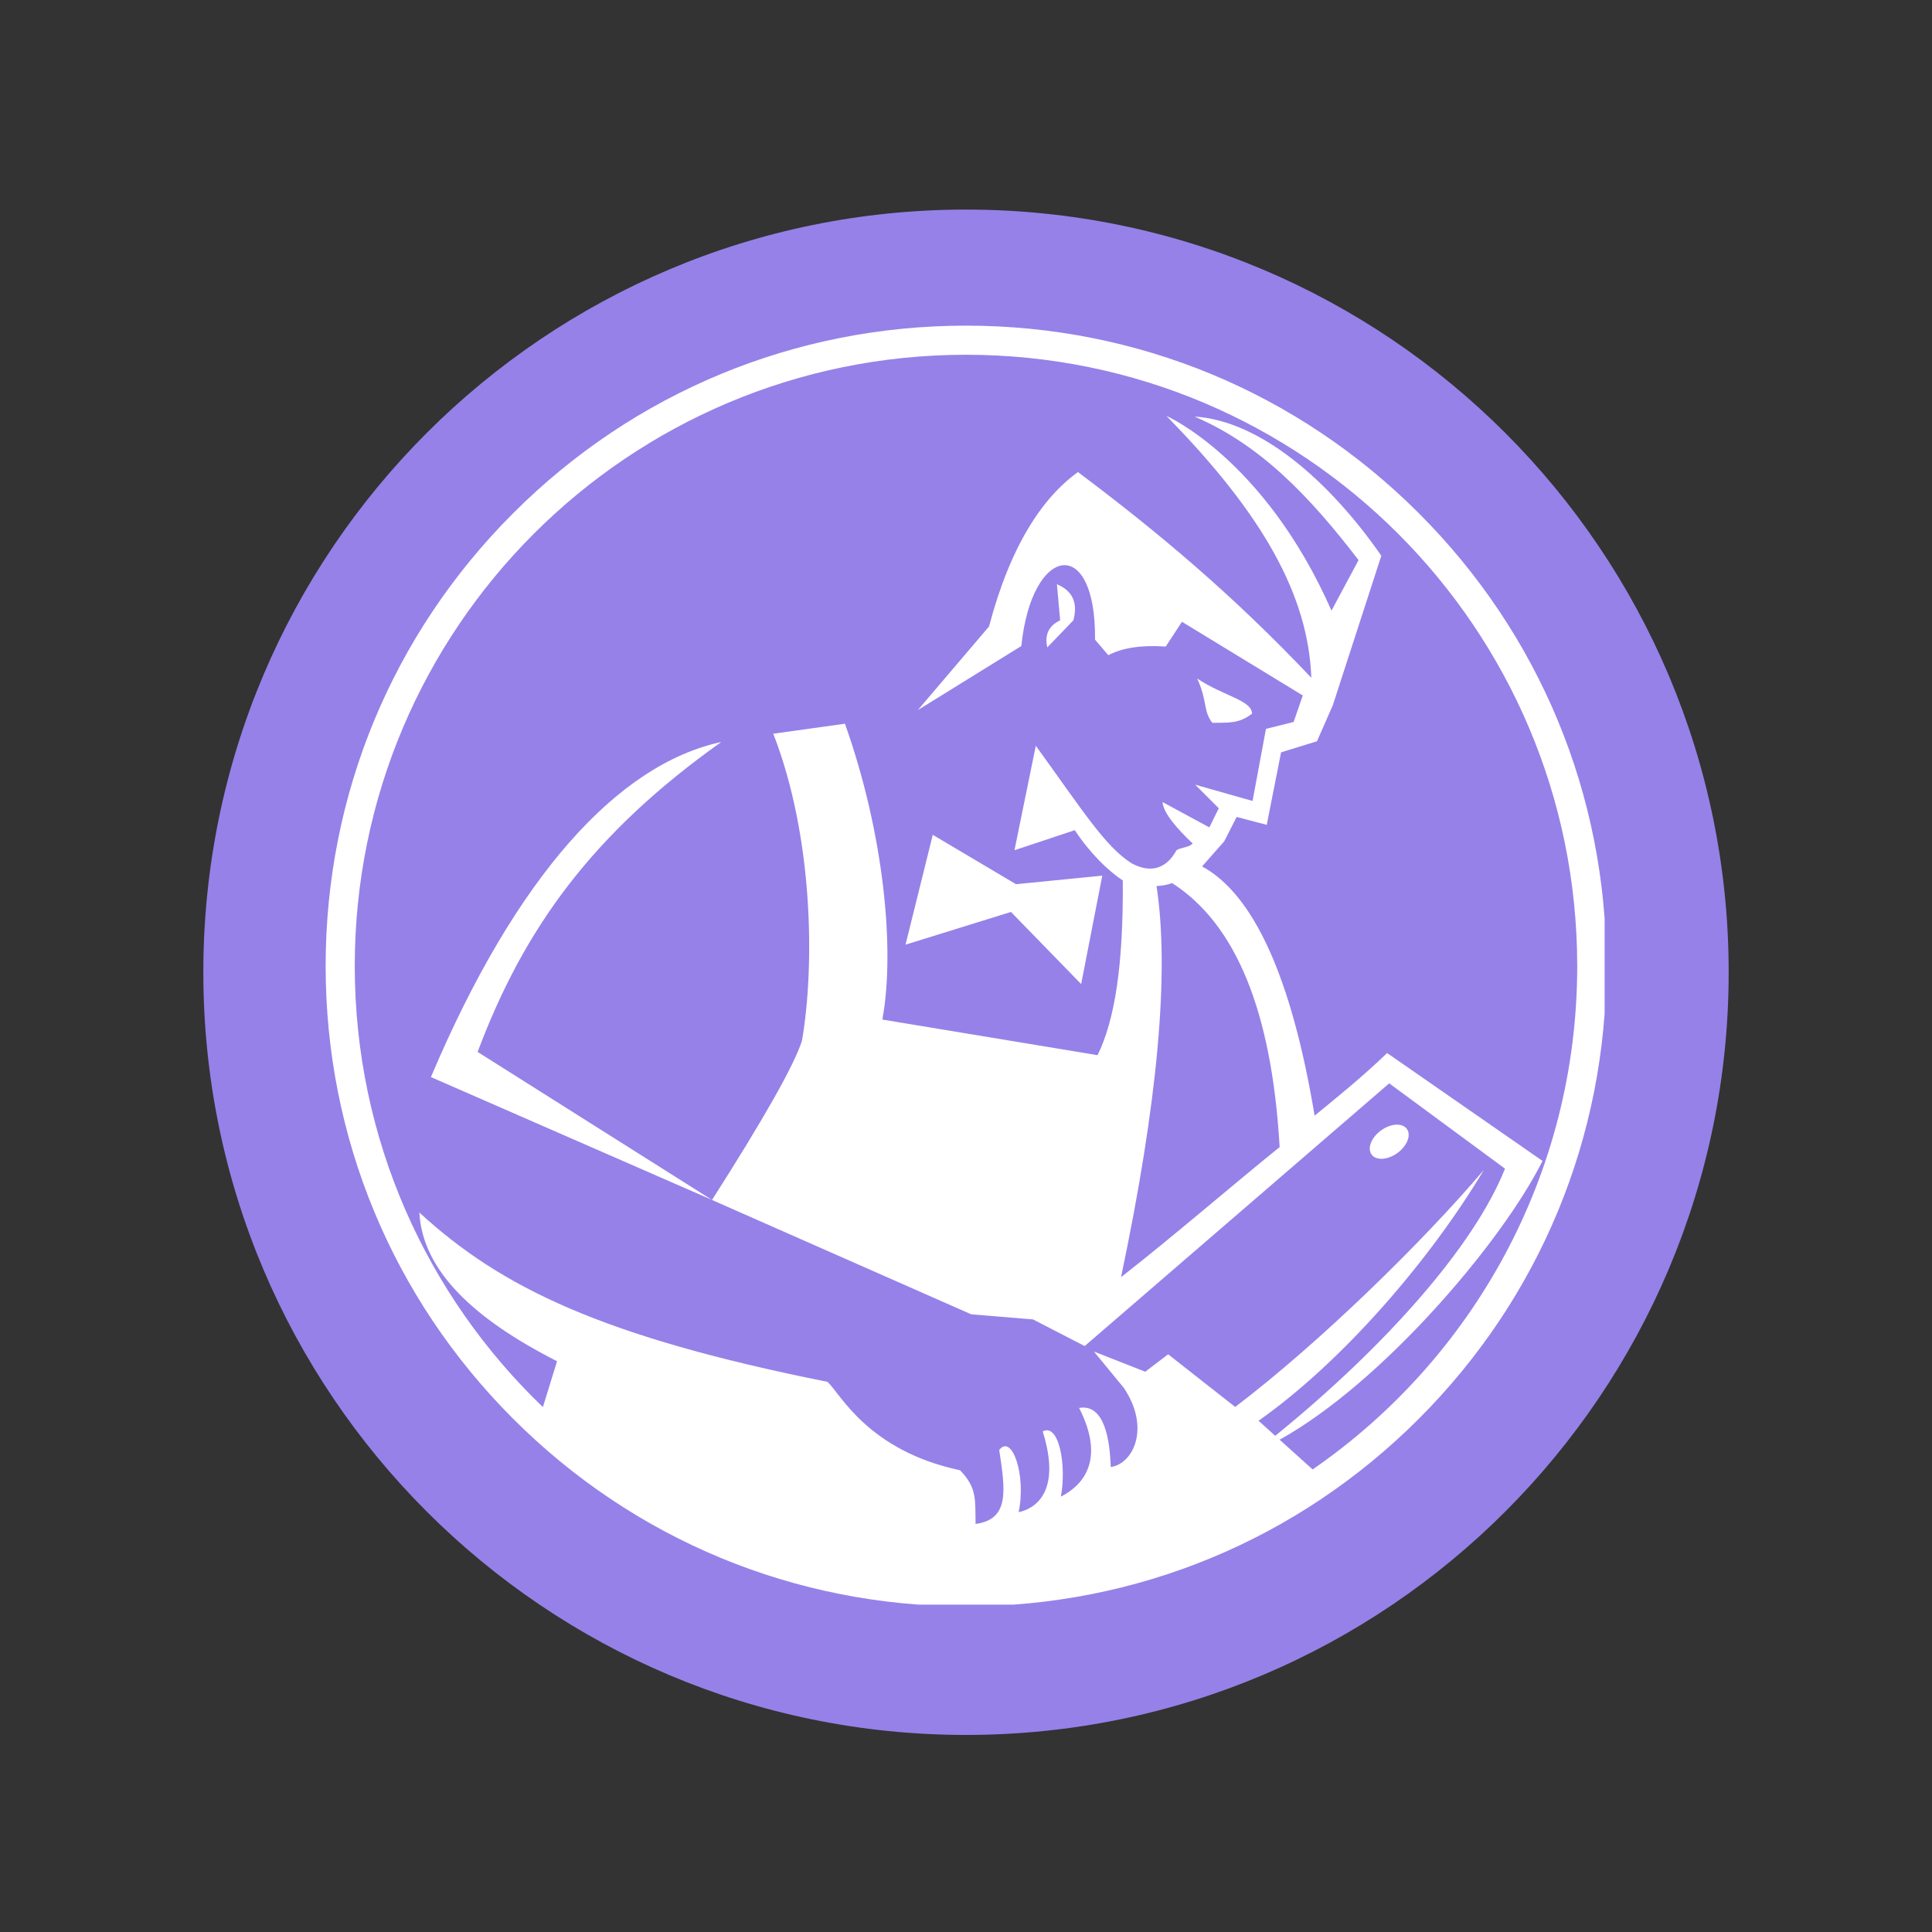 <svg xmlns="http://www.w3.org/2000/svg" xmlns:xlink="http://www.w3.org/1999/xlink" width="500" zoomAndPan="magnify" viewBox="0 0 375 375" height="500" preserveAspectRatio="xMidYMid meet" version="1.0"><rect x="0" y="0" width="375" height="375" fill="#333333" stroke="none"/><defs><clipPath id="d6fd4ab33d"><path d="M 39.465 40.68 L 335.535 40.68 L 335.535 336.75 L 39.465 336.75 Z M 39.465 40.68 " clip-rule="nonzero"/></clipPath><clipPath id="d53b46ced3"><path d="M 187.5 40.68 C 105.742 40.68 39.465 106.957 39.465 188.715 C 39.465 270.473 105.742 336.75 187.5 336.75 C 269.258 336.75 335.535 270.473 335.535 188.715 C 335.535 106.957 269.258 40.68 187.5 40.68 Z M 187.5 40.68 " clip-rule="nonzero"/></clipPath><clipPath id="f6b45b88d5"><path d="M 63.207 63.207 L 311.457 63.207 L 311.457 311.457 L 63.207 311.457 Z M 63.207 63.207 " clip-rule="nonzero"/></clipPath></defs><g clip-path="url(#d6fd4ab33d)"><g clip-path="url(#d53b46ced3)"><path fill="#9681e9" d="M 39.465 40.68 L 335.535 40.68 L 335.535 336.75 L 39.465 336.75 Z M 39.465 40.68 " fill-opacity="1" fill-rule="nonzero"/></g></g><g clip-path="url(#f6b45b88d5)"><path fill="#ffffff" d="M 275.387 99.609 C 251.914 76.133 220.699 63.207 187.5 63.207 C 154.297 63.207 123.086 76.133 99.609 99.609 C 76.133 123.086 63.207 154.297 63.207 187.5 C 63.207 220.699 76.133 251.914 99.609 275.391 C 123.086 298.863 154.297 311.793 187.5 311.793 C 220.699 311.793 251.914 298.863 275.387 275.391 C 298.863 251.914 311.793 220.699 311.793 187.5 C 311.793 154.297 298.863 123.086 275.387 99.609 Z M 254.781 285.219 L 248.371 279.445 C 268.129 268.516 291.461 241.23 299.402 225.332 L 269.246 204.395 C 264.254 209.172 259.93 212.641 255.164 216.551 C 250.68 189.559 243.266 173.559 233.324 168.168 L 237.617 163.309 L 240.031 158.57 L 245.875 160.102 L 248.656 146.031 L 255.625 143.879 L 258.695 136.898 L 268.113 107.867 C 258.012 93.324 244.641 81.664 231.852 80.855 C 244.75 86.367 254.301 96.488 263.695 108.715 L 258.441 118.527 C 245.461 89.051 226.391 80.723 226.391 80.723 C 245.18 99.852 253.938 115.594 254.527 131.559 C 239.188 115.348 224.711 103.242 209.234 91.629 C 202.336 96.578 196.082 105.969 191.973 121.598 L 178.145 137.832 L 198.242 125.391 C 200.25 105.707 212.766 103.715 212.543 124.152 L 215.117 127.172 C 217.879 125.727 221.594 125.168 226.266 125.496 L 229.418 120.688 L 252.871 134.988 L 251.09 140.137 L 245.723 141.473 L 243.121 155.465 L 231.988 152.309 L 236.566 156.887 L 234.73 160.594 L 225.652 155.68 C 225.801 157.852 228.539 160.91 231.496 163.719 C 230.867 164.5 229.043 164.492 228.352 165.051 C 226.227 168.879 223.102 169.426 219.652 167.57 C 214.516 164.312 210.266 157.484 201.051 144.75 L 196.906 165.031 L 208.617 161.137 C 211.52 165.547 215.07 169.023 217.934 170.895 C 218.051 187.266 216.414 197.926 213.035 204.809 L 171.262 197.895 C 173.75 184.477 171.613 161.883 164.004 140.473 L 150.09 142.414 C 157.949 162.586 158.125 187.777 155.664 201.996 C 154.164 206.711 148.34 217.016 138.199 232.914 L 188.508 255.105 L 200.508 256.098 L 210.535 261.27 L 269.645 210.277 L 292.121 226.836 C 286.164 241.785 269.113 261.156 247.527 278.688 L 244.281 275.766 C 260.746 264.184 277.789 244.258 288.008 227.094 C 276.176 241.02 256.211 260.578 239.75 273.09 L 226.738 262.867 L 222.293 266.25 L 212.336 262.336 L 218.137 269.391 C 223.34 277.129 219.98 284.129 215.594 284.75 C 215.438 279.844 214.496 272.398 209.453 273.281 C 214.684 283.52 210.059 288.402 205.918 290.492 C 207.051 284.367 205.543 276.168 202.391 277.84 C 206.277 290.266 200.273 292.984 197.719 293.508 C 199.227 286.254 196.398 278.242 193.949 281.445 C 195.117 289.23 196.02 294.887 189.363 295.797 C 189.25 291.18 189.715 288.836 186.348 285.379 C 168.48 281.562 163.164 270.602 160.629 268.219 C 116.91 259.461 97.277 249.934 81.398 235.352 C 82 246.699 92.09 256.066 108.121 264.211 L 105.375 273.113 C 82.871 251.523 68.859 221.148 68.859 187.5 C 68.859 121.977 121.977 68.859 187.5 68.859 C 253.023 68.859 306.137 121.977 306.137 187.5 C 306.137 228.039 285.801 263.82 254.781 285.219 Z M 224.484 171.977 C 225.496 171.949 226.504 171.762 227.512 171.41 C 239.801 179.289 246.84 196.09 248.379 222.645 C 239.195 230.051 228.172 239.617 217.59 247.902 C 224.73 214.008 227.027 188.699 224.484 171.977 Z M 175.762 183.359 L 181.051 162.039 L 197.207 171.621 L 213.953 169.965 L 209.852 191.008 L 196.227 177.008 Z M 266.223 224.094 C 265.344 222.887 266.164 220.789 268.055 219.418 C 269.945 218.043 272.191 217.91 273.07 219.121 C 273.949 220.328 273.129 222.426 271.238 223.797 C 269.348 225.172 267.102 225.305 266.223 224.094 Z M 203.281 125.66 C 202.727 123.211 203.559 121.461 205.773 120.402 L 205.148 113.402 C 208.191 114.676 209.254 117.008 208.34 120.402 Z M 235.309 140.301 C 233.496 137.945 234.402 136.176 232.383 131.707 C 237.418 135.086 242.973 135.902 243.023 138.52 C 240.465 140.516 238.332 140.254 235.309 140.301 Z M 92.707 204.18 L 138.203 232.902 L 83.641 209.059 C 100.227 169.891 120.02 148.324 139.992 144.023 C 115.094 161.73 101.742 180.082 92.707 204.18 Z M 92.707 204.18 " fill-opacity="1" fill-rule="evenodd"/></g></svg>
